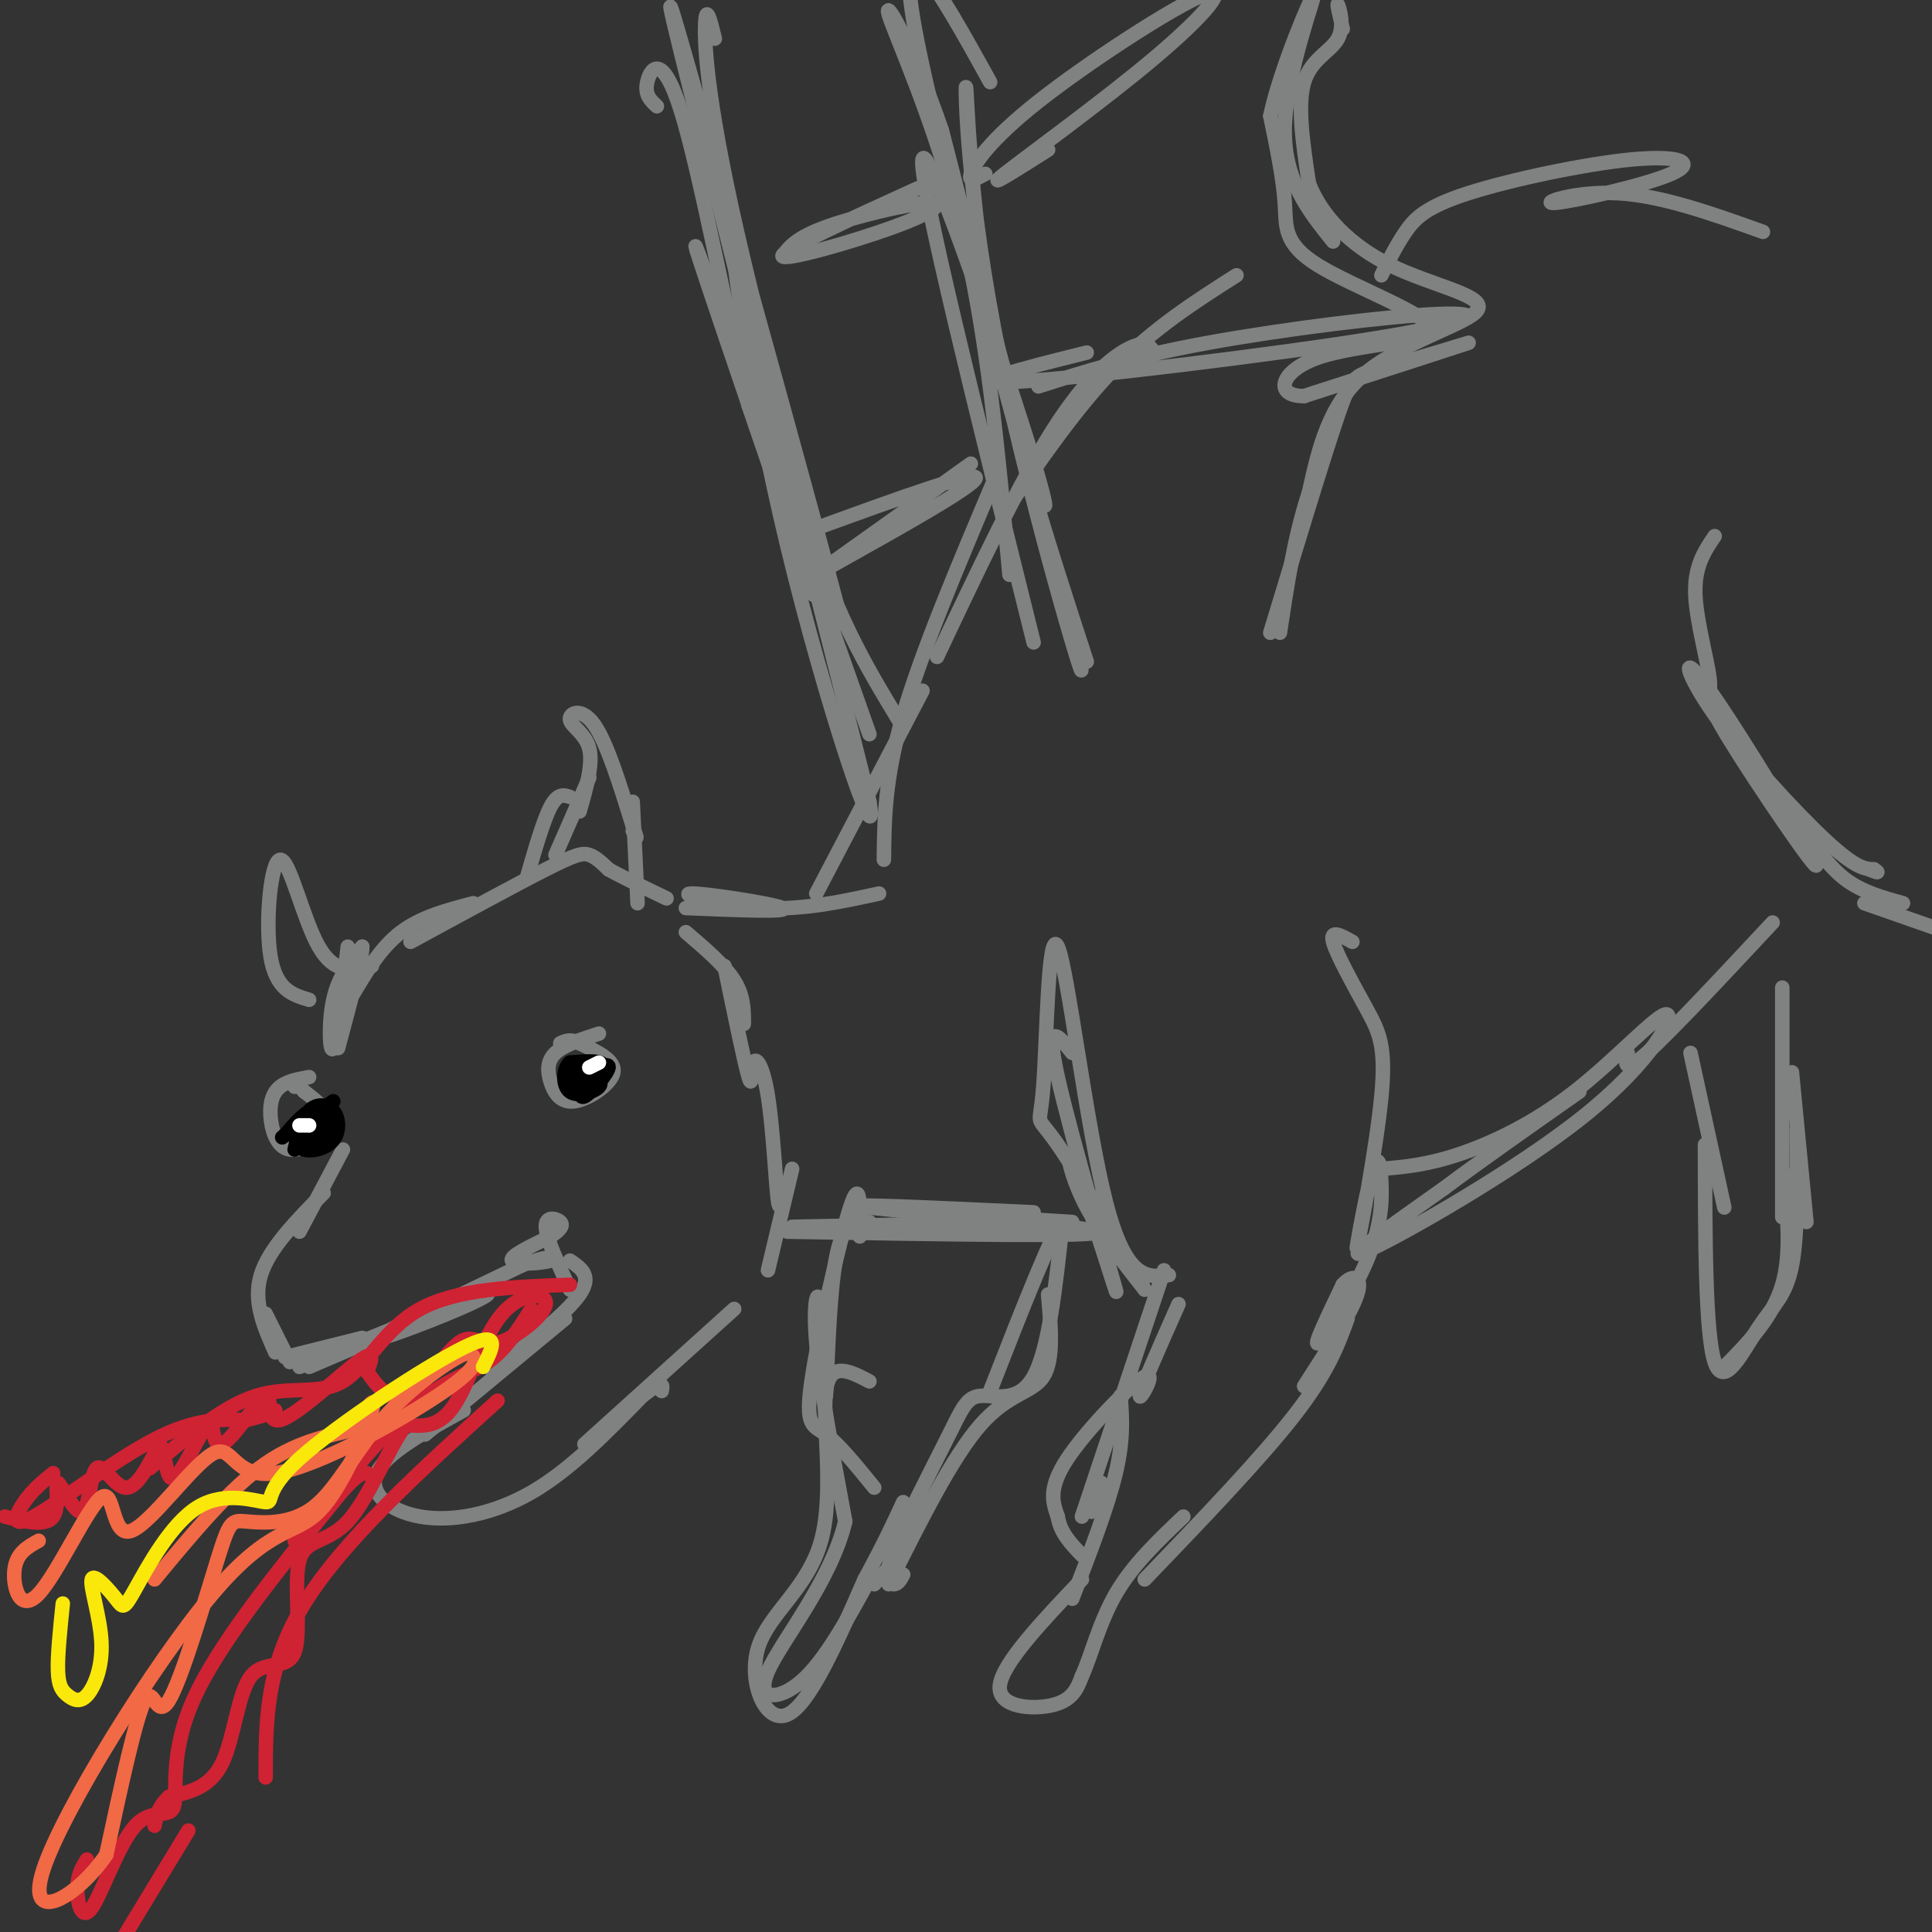 <svg viewBox='0 0 400 400' version='1.1' xmlns='http://www.w3.org/2000/svg' xmlns:xlink='http://www.w3.org/1999/xlink'><rect x="0" y="0" width="400" height="400" fill="#333333" stroke="none"/><g fill='none' stroke='rgb(128,130,130)' stroke-width='3' stroke-linecap='round' stroke-linejoin='round'><path d='M64,223c-2.260,0.407 -4.520,0.813 -6,2c-1.480,1.187 -2.180,3.153 -2,6c0.180,2.847 1.241,6.574 4,7c2.759,0.426 7.217,-2.450 8,-5c0.783,-2.550 -2.108,-4.775 -5,-7'/><path d='M63,226c-1.167,-1.333 -1.583,-1.167 -2,-1'/><path d='M124,214c-3.614,1.171 -7.228,2.341 -9,4c-1.772,1.659 -1.702,3.805 -1,6c0.702,2.195 2.035,4.437 5,4c2.965,-0.437 7.561,-3.553 8,-6c0.439,-2.447 -3.281,-4.223 -7,-6'/><path d='M120,216c-1.833,-1.000 -2.917,-0.500 -4,0'/><path d='M72,196c-1.133,9.733 -2.267,19.467 -3,21c-0.733,1.533 -1.067,-5.133 0,-10c1.067,-4.867 3.533,-7.933 6,-11'/><path d='M75,196c0.167,1.667 -2.417,11.333 -5,21'/><path d='M71,238c0.000,0.000 -9.000,17.000 -9,17'/><path d='M67,247c-5.667,5.750 -11.333,11.500 -13,17c-1.667,5.500 0.667,10.750 3,16'/><path d='M55,272c0.000,0.000 5.000,10.000 5,10'/><path d='M59,281c0.000,0.000 16.000,-4.000 16,-4'/><path d='M64,283c0.000,0.000 21.000,-9.000 21,-9'/><path d='M62,283c14.333,-5.875 28.667,-11.750 35,-14c6.333,-2.250 4.667,-0.875 -2,2c-6.667,2.875 -18.333,7.250 -17,6c1.333,-1.250 15.667,-8.125 30,-15'/><path d='M108,262c6.571,-2.607 8.000,-1.625 6,-1c-2.000,0.625 -7.429,0.893 -8,0c-0.571,-0.893 3.714,-2.946 8,-5'/><path d='M114,256c1.929,-1.357 2.750,-2.250 2,-3c-0.750,-0.750 -3.071,-1.357 -3,1c0.071,2.357 2.536,7.679 5,13'/><path d='M118,261c2.333,1.583 4.667,3.167 2,7c-2.667,3.833 -10.333,9.917 -18,16'/><path d='M117,273c0.000,0.000 -29.000,24.000 -29,24'/><path d='M96,292c-8.077,4.446 -16.155,8.893 -18,13c-1.845,4.107 2.542,7.875 9,9c6.458,1.125 14.988,-0.393 23,-5c8.012,-4.607 15.506,-12.304 23,-20'/><path d='M133,289c4.500,-3.500 4.250,-2.250 4,-1'/><path d='M121,299c0.000,0.000 31.000,-28.000 31,-28'/><path d='M73,206c2.917,-4.917 5.833,-9.833 10,-13c4.167,-3.167 9.583,-4.583 15,-6'/><path d='M85,195c10.911,-5.933 21.822,-11.867 28,-15c6.178,-3.133 7.622,-3.467 9,-3c1.378,0.467 2.689,1.733 4,3'/><path d='M126,180c2.667,1.500 7.333,3.750 12,6'/><path d='M109,182c1.750,-6.083 3.500,-12.167 5,-15c1.500,-2.833 2.750,-2.417 4,-2'/><path d='M115,177c0.000,0.000 7.000,-16.000 7,-16'/><path d='M120,168c1.399,-4.911 2.798,-9.821 2,-13c-0.798,-3.179 -3.792,-4.625 -4,-6c-0.208,-1.375 2.369,-2.679 5,1c2.631,3.679 5.315,12.339 8,21'/><path d='M131,171c1.333,3.667 0.667,2.333 0,1'/><path d='M131,166c0.000,0.000 1.000,21.000 1,21'/><path d='M77,200c-3.851,0.887 -7.702,1.774 -11,-4c-3.298,-5.774 -6.042,-18.208 -8,-18c-1.958,0.208 -3.131,13.060 -2,20c1.131,6.940 4.565,7.970 8,9'/><path d='M142,193c4.000,3.417 8.000,6.833 10,10c2.000,3.167 2.000,6.083 2,9'/><path d='M150,200c2.077,10.100 4.153,20.201 5,23c0.847,2.799 0.464,-1.703 1,-3c0.536,-1.297 1.990,0.612 3,7c1.010,6.388 1.574,17.254 2,21c0.426,3.746 0.713,0.373 1,-3'/><path d='M164,242c0.000,0.000 -5.000,21.000 -5,21'/><path d='M142,188c10.905,0.446 21.810,0.893 20,0c-1.810,-0.893 -16.333,-3.125 -19,-3c-2.667,0.125 6.524,2.607 15,3c8.476,0.393 16.238,-1.304 24,-3'/><path d='M169,185c0.000,0.000 22.000,-42.000 22,-42'/><path d='M183,178c0.083,-8.417 0.167,-16.833 4,-30c3.833,-13.167 11.417,-31.083 19,-49'/><path d='M194,136c8.467,-17.933 16.933,-35.867 24,-47c7.067,-11.133 12.733,-15.467 16,-17c3.267,-1.533 4.133,-0.267 5,1'/><path d='M208,106c7.500,-10.917 15.000,-21.833 23,-30c8.000,-8.167 16.500,-13.583 25,-19'/><path d='M214,133c-11.958,-48.012 -23.917,-96.024 -23,-100c0.917,-3.976 14.708,36.083 21,56c6.292,19.917 5.083,19.690 1,6c-4.083,-13.690 -11.042,-40.845 -18,-68'/><path d='M195,27c-6.048,-17.714 -12.167,-28.000 -11,-24c1.167,4.000 9.619,22.286 15,44c5.381,21.714 7.690,46.857 10,72'/><path d='M278,6c-0.637,-2.762 -1.274,-5.524 -1,-5c0.274,0.524 1.458,4.333 0,7c-1.458,2.667 -5.560,4.190 -7,9c-1.440,4.810 -0.220,12.905 1,21'/><path d='M271,38c2.585,6.681 8.549,12.884 17,17c8.451,4.116 19.391,6.147 18,9c-1.391,2.853 -15.112,6.530 -23,13c-7.888,6.470 -9.944,15.735 -12,25'/><path d='M271,102c-3.000,9.000 -4.500,19.000 -6,29'/><path d='M180,152c-18.022,-50.978 -36.044,-101.956 -36,-101c0.044,0.956 18.156,53.844 23,68c4.844,14.156 -3.578,-10.422 -12,-35'/><path d='M155,84c-4.583,-18.798 -10.042,-48.292 -14,-61c-3.958,-12.708 -6.417,-8.631 -7,-6c-0.583,2.631 0.708,3.815 2,5'/><path d='M164,254c0.000,0.000 50.000,-1.000 50,-1'/><path d='M214,253c5.556,-0.422 -5.556,-0.978 -7,-1c-1.444,-0.022 6.778,0.489 15,1'/><path d='M222,218c-2.856,-3.606 -5.713,-7.212 -3,5c2.713,12.212 10.995,40.242 12,44c1.005,3.758 -5.268,-16.758 -8,-24c-2.732,-7.242 -1.923,-1.212 1,5c2.923,6.212 7.962,12.606 13,19'/><path d='M237,267c-1.867,-3.812 -13.033,-22.842 -18,-30c-4.967,-7.158 -3.733,-2.444 -3,-12c0.733,-9.556 0.967,-33.380 3,-29c2.033,4.380 5.867,36.966 10,53c4.133,16.034 8.567,15.517 13,15'/><path d='M280,195c-2.346,-1.323 -4.693,-2.647 -4,0c0.693,2.647 4.424,9.264 7,14c2.576,4.736 3.996,7.590 3,18c-0.996,10.410 -4.409,28.377 -5,31c-0.591,2.623 1.640,-10.098 3,-15c1.360,-4.902 1.849,-1.984 2,2c0.151,3.984 -0.036,9.034 -3,16c-2.964,6.966 -8.704,15.847 -10,17c-1.296,1.153 1.852,-5.424 5,-12'/><path d='M278,266c1.933,-2.267 4.267,-1.933 3,2c-1.267,3.933 -6.133,11.467 -11,19'/><path d='M244,270c-3.958,8.917 -7.917,17.833 -8,19c-0.083,1.167 3.708,-5.417 1,-4c-2.708,1.417 -11.917,10.833 -16,17c-4.083,6.167 -3.042,9.083 -2,12'/><path d='M219,314c0.500,3.333 2.750,5.667 5,8'/><path d='M228,307c0.000,0.000 -2.000,6.000 -2,6'/><path d='M224,327c-8.267,8.711 -16.533,17.422 -17,22c-0.467,4.578 6.867,5.022 11,4c4.133,-1.022 5.067,-3.511 6,-6'/><path d='M224,347c1.867,-4.000 3.533,-11.000 7,-17c3.467,-6.000 8.733,-11.000 14,-16'/><path d='M237,327c12.000,-12.500 24.000,-25.000 31,-34c7.000,-9.000 9.000,-14.500 11,-20'/><path d='M241,263c0.000,0.000 -17.000,51.000 -17,51'/><path d='M232,289c0.333,4.500 0.667,9.000 -1,16c-1.667,7.000 -5.333,16.500 -9,26'/><path d='M180,253c-2.745,-0.332 -5.490,-0.663 -7,8c-1.510,8.663 -1.786,26.322 -2,28c-0.214,1.678 -0.365,-12.625 -1,-18c-0.635,-5.375 -1.753,-1.821 -1,7c0.753,8.821 3.376,22.911 6,37'/><path d='M175,315c-2.940,12.369 -13.292,24.792 -16,31c-2.708,6.208 2.226,6.202 7,2c4.774,-4.202 9.387,-12.601 14,-21'/><path d='M181,328c0.000,0.000 7.000,-8.000 7,-8'/><path d='M187,326c-0.547,1.018 -1.095,2.037 -2,2c-0.905,-0.037 -2.168,-1.129 0,-7c2.168,-5.871 7.767,-16.522 11,-23c3.233,-6.478 4.101,-8.782 7,-9c2.899,-0.218 7.828,1.652 11,-4c3.172,-5.652 4.586,-18.826 6,-32'/><path d='M220,253c-1.500,0.500 -8.250,17.750 -15,35'/><path d='M286,242c4.656,-0.386 9.312,-0.773 16,-3c6.688,-2.227 15.408,-6.296 24,-13c8.592,-6.704 17.056,-16.044 19,-16c1.944,0.044 -2.630,9.474 -17,21c-14.370,11.526 -38.534,25.150 -45,28c-6.466,2.850 4.767,-5.075 16,-13'/><path d='M299,246c7.333,-5.500 17.667,-12.750 28,-20'/><path d='M148,8c-0.911,-3.719 -1.822,-7.438 -2,-3c-0.178,4.438 0.378,17.032 8,49c7.622,31.968 22.311,83.311 20,74c-2.311,-9.311 -21.622,-79.276 -30,-109c-8.378,-29.724 -5.822,-19.207 2,12c7.822,31.207 20.911,83.103 34,135'/><path d='M180,166c2.236,13.437 -9.174,-20.470 -17,-53c-7.826,-32.530 -12.069,-63.681 -11,-63c1.069,0.681 7.448,33.195 14,55c6.552,21.805 13.276,32.903 20,44'/><path d='M205,17c-10.503,-18.977 -21.007,-37.954 -15,-8c6.007,29.954 28.524,108.838 33,126c4.476,17.162 -9.089,-27.400 -16,-61c-6.911,-33.600 -7.168,-56.238 -7,-56c0.168,0.238 0.762,23.354 5,47c4.238,23.646 12.119,47.823 20,72'/><path d='M215,80c9.576,-3.054 19.152,-6.108 35,-9c15.848,-2.892 37.970,-5.620 48,-6c10.030,-0.380 7.970,1.590 -13,5c-20.970,3.410 -60.848,8.260 -74,9c-13.152,0.740 0.424,-2.630 14,-6'/><path d='M204,36c-1.811,0.979 -3.621,1.958 -3,0c0.621,-1.958 3.675,-6.853 14,-15c10.325,-8.147 27.922,-19.544 34,-22c6.078,-2.456 0.636,4.031 -10,13c-10.636,8.969 -26.468,20.420 -31,24c-4.532,3.580 2.234,-0.710 9,-5'/><path d='M263,131c5.494,-18.101 10.988,-36.202 14,-45c3.012,-8.798 3.542,-8.292 10,-10c6.458,-1.708 18.845,-5.631 17,-5c-1.845,0.631 -17.923,5.815 -34,11'/><path d='M270,82c-6.322,0.083 -5.128,-5.210 3,-8c8.128,-2.790 23.189,-3.078 23,-6c-0.189,-2.922 -15.628,-8.479 -23,-13c-7.372,-4.521 -6.678,-8.006 -7,-13c-0.322,-4.994 -1.661,-11.497 -3,-18'/><path d='M263,24c2.048,-9.762 8.667,-25.167 9,-25c0.333,0.167 -5.619,15.905 -6,27c-0.381,11.095 4.810,17.548 10,24'/><path d='M170,109c16.208,-5.887 32.417,-11.774 32,-10c-0.417,1.774 -17.458,11.208 -26,16c-8.542,4.792 -8.583,4.940 -3,1c5.583,-3.940 16.792,-11.970 28,-20'/><path d='M162,53c1.442,-1.888 2.884,-3.777 9,-6c6.116,-2.223 16.907,-4.781 21,-5c4.093,-0.219 1.486,1.903 -7,5c-8.486,3.097 -22.853,7.171 -23,6c-0.147,-1.171 13.927,-7.585 28,-14'/><path d='M286,57c1.551,-3.120 3.103,-6.239 5,-9c1.897,-2.761 4.140,-5.163 13,-8c8.860,-2.837 24.338,-6.108 34,-7c9.662,-0.892 13.507,0.596 8,3c-5.507,2.404 -20.367,5.724 -24,6c-3.633,0.276 3.962,-2.493 13,-2c9.038,0.493 19.519,4.246 30,8'/><path d='M337,218c-0.500,2.250 -1.000,4.500 4,0c5.000,-4.500 15.500,-15.750 26,-27'/><path d='M355,111c-2.101,3.109 -4.201,6.217 -4,12c0.201,5.783 2.704,14.240 3,18c0.296,3.760 -1.616,2.822 4,12c5.616,9.178 18.759,28.473 18,26c-0.759,-2.473 -15.420,-26.714 -22,-36c-6.580,-9.286 -5.079,-3.615 1,5c6.079,8.615 16.737,20.176 23,26c6.263,5.824 8.132,5.912 10,6'/><path d='M388,180c1.500,1.000 0.250,0.500 -1,0'/><path d='M373,171c2.750,4.167 5.500,8.333 9,11c3.500,2.667 7.750,3.833 12,5'/><path d='M386,187c0.000,0.000 20.000,7.000 20,7'/><path d='M350,218c0.000,0.000 7.000,32.000 7,32'/><path d='M353,237c0.030,19.589 0.060,39.179 2,45c1.940,5.821 5.792,-2.125 9,-7c3.208,-4.875 5.774,-6.679 7,-13c1.226,-6.321 1.113,-17.161 1,-28'/><path d='M374,253c0.000,0.000 -3.000,-31.000 -3,-31'/><path d='M369,214c0.000,-6.667 0.000,-13.333 0,-7c0.000,6.333 0.000,25.667 0,45'/><path d='M369,242c1.000,8.583 2.000,17.167 0,24c-2.000,6.833 -7.000,11.917 -12,17'/></g>
<g fill='none' stroke='rgb(207,34,51)' stroke-width='3' stroke-linecap='round' stroke-linejoin='round'><path d='M1,314c4.250,1.060 8.501,2.121 10,0c1.499,-2.121 0.247,-7.422 1,-7c0.753,0.422 3.511,6.567 5,6c1.489,-0.567 1.709,-7.845 3,-9c1.291,-1.155 3.655,3.813 6,4c2.345,0.187 4.673,-4.406 7,-9'/><path d='M33,299c1.346,0.979 1.210,7.927 3,7c1.790,-0.927 5.504,-9.727 7,-11c1.496,-1.273 0.774,4.982 3,4c2.226,-0.982 7.401,-9.201 9,-10c1.599,-0.799 -0.377,5.823 3,5c3.377,-0.823 12.108,-9.092 16,-12c3.892,-2.908 2.946,-0.454 2,2'/><path d='M76,284c1.532,2.141 4.363,6.494 8,5c3.637,-1.494 8.080,-8.834 11,-11c2.920,-2.166 4.315,0.842 8,0c3.685,-0.842 9.658,-5.535 10,-8c0.342,-2.465 -4.946,-2.702 -9,2c-4.054,4.702 -6.872,14.343 -10,19c-3.128,4.657 -6.564,4.328 -10,4'/><path d='M84,295c-3.640,4.969 -7.738,15.393 -12,20c-4.262,4.607 -8.686,3.397 -10,8c-1.314,4.603 0.483,15.017 -1,19c-1.483,3.983 -6.245,1.534 -9,5c-2.755,3.466 -3.501,12.847 -6,18c-2.499,5.153 -6.749,6.076 -11,7'/><path d='M35,372c-2.333,2.167 -2.667,4.083 -3,6'/><path d='M18,385c-0.981,1.570 -1.962,3.140 -2,6c-0.038,2.860 0.865,7.009 3,4c2.135,-3.009 5.500,-13.178 9,-17c3.500,-3.822 7.135,-1.298 8,-4c0.865,-2.702 -1.038,-10.629 4,-22c5.038,-11.371 17.019,-26.185 29,-41'/><path d='M69,311c6.167,-7.667 7.083,-6.333 8,-5'/><path d='M61,319c9.089,-11.067 18.178,-22.133 25,-28c6.822,-5.867 11.378,-6.533 15,-9c3.622,-2.467 6.311,-6.733 9,-11'/><path d='M11,305c-2.131,1.744 -4.262,3.488 -6,6c-1.738,2.512 -3.083,5.792 2,3c5.083,-2.792 16.595,-11.655 25,-16c8.405,-4.345 13.702,-4.173 19,-4'/><path d='M51,294c4.167,-1.000 5.083,-1.500 6,-2'/><path d='M31,304c7.554,-6.417 15.107,-12.833 22,-15c6.893,-2.167 13.125,-0.083 18,-3c4.875,-2.917 8.393,-10.833 16,-15c7.607,-4.167 19.304,-4.583 31,-5'/><path d='M103,290c-16.000,14.500 -32.000,29.000 -40,42c-8.000,13.000 -8.000,24.500 -8,36'/><path d='M39,379c0.000,0.000 -17.000,28.000 -17,28'/></g>
<g fill='none' stroke='rgb(242,105,70)' stroke-width='3' stroke-linecap='round' stroke-linejoin='round'><path d='M8,319c-2.299,1.266 -4.598,2.533 -5,6c-0.402,3.467 1.094,9.136 5,5c3.906,-4.136 10.223,-18.076 13,-20c2.777,-1.924 2.015,8.170 6,7c3.985,-1.170 12.718,-13.602 17,-16c4.282,-2.398 4.114,5.239 13,4c8.886,-1.239 26.824,-11.354 35,-17c8.176,-5.646 6.588,-6.823 5,-8'/><path d='M97,280c-2.379,0.603 -10.826,6.112 -17,13c-6.174,6.888 -10.076,15.155 -15,19c-4.924,3.845 -10.869,3.268 -14,3c-3.131,-0.268 -3.447,-0.226 -6,8c-2.553,8.226 -7.341,24.638 -10,29c-2.659,4.362 -3.188,-3.325 -5,0c-1.812,3.325 -4.906,17.663 -8,32'/><path d='M22,384c-5.999,8.906 -16.997,15.171 -13,3c3.997,-12.171 22.989,-42.778 35,-57c12.011,-14.222 17.041,-12.060 22,-17c4.959,-4.940 9.845,-16.983 11,-21c1.155,-4.017 -1.423,-0.009 -4,4'/><path d='M73,296c-3.600,1.111 -10.600,1.889 -18,7c-7.400,5.111 -15.200,14.556 -23,24'/></g>
<g fill='none' stroke='rgb(250,232,11)' stroke-width='3' stroke-linecap='round' stroke-linejoin='round'><path d='M13,332c-0.559,5.410 -1.118,10.820 -1,14c0.118,3.180 0.914,4.130 2,5c1.086,0.870 2.461,1.661 4,0c1.539,-1.661 3.242,-5.773 3,-11c-0.242,-5.227 -2.428,-11.569 -2,-13c0.428,-1.431 3.470,2.047 5,4c1.530,1.953 1.548,2.380 4,-2c2.452,-4.380 7.336,-13.566 13,-17c5.664,-3.434 12.106,-1.116 14,-1c1.894,0.116 -0.759,-1.969 7,-9c7.759,-7.031 25.931,-19.009 34,-23c8.069,-3.991 6.034,0.004 4,4'/></g>
<g fill='none' stroke='rgb(0,0,0)' stroke-width='3' stroke-linecap='round' stroke-linejoin='round'><path d='M121,222c-0.689,2.822 -1.378,5.644 0,5c1.378,-0.644 4.822,-4.756 5,-6c0.178,-1.244 -2.911,0.378 -6,2'/><path d='M123,222c-2.006,-1.131 -4.012,-2.262 -5,-1c-0.988,1.262 -0.958,4.917 1,5c1.958,0.083 5.845,-3.405 6,-5c0.155,-1.595 -3.423,-1.298 -7,-1'/><path d='M118,220c-1.464,1.226 -1.625,4.792 0,6c1.625,1.208 5.036,0.060 6,-1c0.964,-1.060 -0.518,-2.030 -2,-3'/><path d='M61,234c1.829,1.593 3.657,3.185 5,3c1.343,-0.185 2.199,-2.149 2,-4c-0.199,-1.851 -1.454,-3.590 -3,-3c-1.546,0.590 -3.383,3.509 -3,5c0.383,1.491 2.988,1.555 4,0c1.012,-1.555 0.432,-4.730 -1,-5c-1.432,-0.270 -3.716,2.365 -6,5'/><path d='M59,235c-1.000,0.833 -0.500,0.417 0,0'/><path d='M69,228c-2.899,2.068 -5.798,4.135 -7,6c-1.202,1.865 -0.706,3.527 1,4c1.706,0.473 4.622,-0.244 6,-2c1.378,-1.756 1.217,-4.550 0,-6c-1.217,-1.450 -3.491,-1.557 -5,0c-1.509,1.557 -2.255,4.779 -3,8'/></g>
<g fill='none' stroke='rgb(255,255,255)' stroke-width='3' stroke-linecap='round' stroke-linejoin='round'><path d='M124,220c0.000,0.000 -2.000,1.000 -2,1'/><path d='M62,233c0.000,0.000 2.000,0.000 2,0'/></g>
<g fill='none' stroke='rgb(128,130,130)' stroke-width='3' stroke-linecap='round' stroke-linejoin='round'><path d='M178,256c0.089,-6.345 0.179,-12.690 -2,-6c-2.179,6.690 -6.625,26.417 -8,36c-1.375,9.583 0.321,9.024 3,11c2.679,1.976 6.339,6.488 10,11'/><path d='M180,286c-4.107,-2.155 -8.214,-4.309 -9,2c-0.786,6.309 1.748,21.083 -1,31c-2.748,9.917 -10.778,14.978 -13,22c-2.222,7.022 1.365,16.006 6,14c4.635,-2.006 10.317,-15.003 16,-28'/><path d='M179,327c4.000,-7.333 6.000,-11.667 8,-16'/><path d='M184,328c6.600,-13.200 13.200,-26.400 19,-33c5.800,-6.600 10.800,-6.600 13,-10c2.200,-3.400 1.600,-10.200 1,-17'/><path d='M163,255c33.000,0.578 66.000,1.156 64,0c-2.000,-1.156 -39.000,-4.044 -47,-5c-8.000,-0.956 13.000,0.022 34,1'/></g>
</svg>